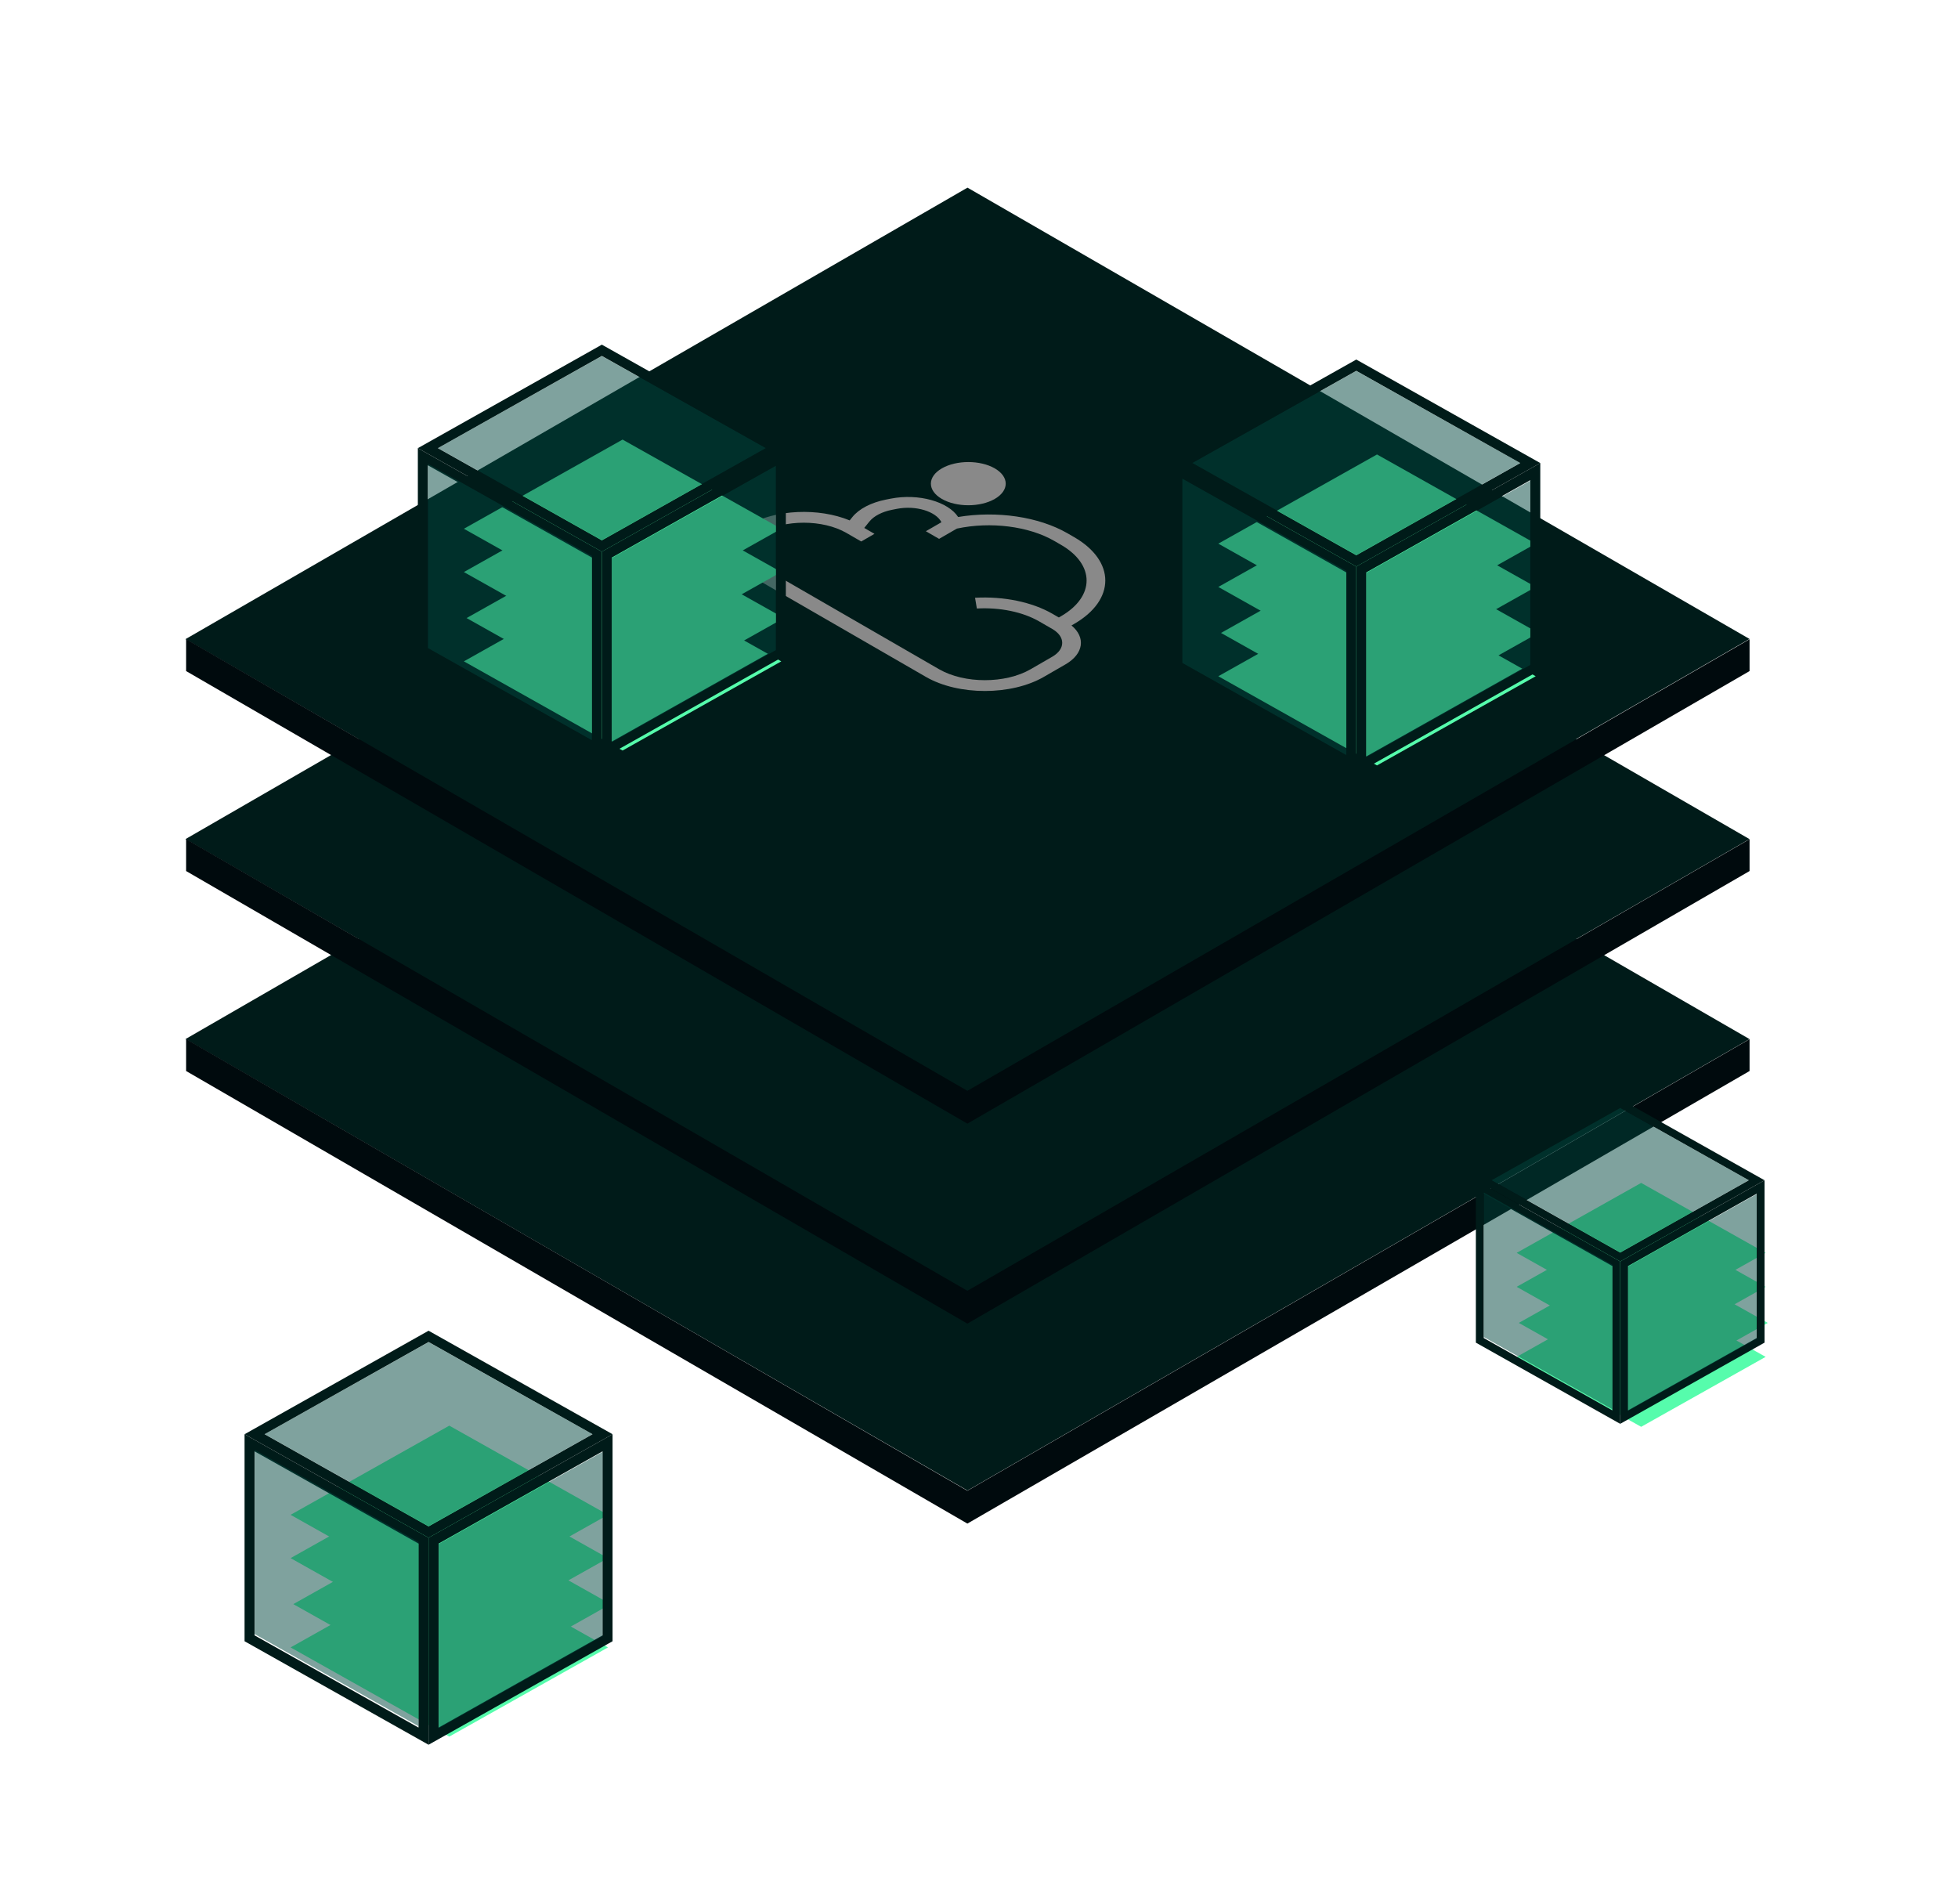 <svg width="360" height="350" viewBox="0 0 360 350" fill="none" xmlns="http://www.w3.org/2000/svg">
<g filter="url(#filter0_d_360_1295)">
<path d="M30.108 183.04L173.884 100.03L317.66 183.04L173.884 266.049L30.108 183.04Z" fill="#001B19"/>
<path d="M173.865 266.085L317.676 183.059V188.914L173.865 272.122L30.22 188.914V183.04L173.865 266.085Z" fill="#000A0D"/>
</g>
<g filter="url(#filter1_d_360_1295)">
<path d="M30.108 146.274L173.884 63.265L317.66 146.274L173.884 229.283L30.108 146.274Z" fill="#001B19"/>
<path d="M173.865 229.32L317.676 146.293V152.148L173.865 235.357L30.22 152.148V146.274L173.865 229.32Z" fill="#000A0D"/>
</g>
<g filter="url(#filter2_d_360_1295)">
<path d="M30.108 109.509L173.884 26.5L317.668 109.476L173.892 192.485L30.108 109.509Z" fill="#001B19"/>
<path d="M173.865 192.554L317.676 109.527V115.382L173.865 198.59L30.22 115.382V109.508L173.865 192.554Z" fill="#000A0D"/>
</g>
<path fill-rule="evenodd" clip-rule="evenodd" d="M176.165 95.053C183.262 93.872 190.979 94.994 196.272 98.049L197.501 98.759C205.129 103.163 205.129 110.304 197.501 114.708L197.006 114.994C199.641 117.178 199.271 120.204 195.897 122.153L191.918 124.45C185.931 127.907 176.224 127.907 170.237 124.45L129.729 101.063L137.501 96.576C142.6 93.631 150.547 93.333 156.224 95.68L156.717 95.066C157.937 93.548 160.179 92.385 162.923 91.846L163.776 91.678C168.911 90.67 174.342 92.249 176.165 95.053ZM173.096 96.015C172.09 94.029 168.381 92.871 164.884 93.558L164.03 93.726C162.177 94.09 160.662 94.876 159.838 95.902L158.902 97.066L160.782 98.151L158.35 99.556L155.62 97.98C151.288 95.479 144.265 95.479 139.933 97.98L134.593 101.063L172.669 123.046C177.313 125.727 184.842 125.727 189.486 123.046L193.465 120.748C195.911 119.336 195.911 117.046 193.465 115.634L191.071 114.252C188.056 112.511 183.849 111.641 179.606 111.88L179.272 109.903C184.54 109.607 189.761 110.687 193.503 112.848L194.681 113.528L195.069 113.304C201.354 109.675 201.354 103.792 195.069 100.163L193.84 99.454C189.142 96.741 182.147 95.861 175.934 97.185L172.661 99.075L170.229 97.671L173.096 96.015Z" fill="#898989"/>
<path d="M173.169 86.115C170.482 87.666 170.482 90.181 173.169 91.732C175.855 93.283 180.211 93.283 182.898 91.732C185.584 90.181 185.584 87.666 182.898 86.115C180.211 84.564 175.855 84.564 173.169 86.115Z" fill="#898989"/>
<g filter="url(#filter3_d_360_1295)">
<rect width="33.462" height="33.462" transform="matrix(0.872 0.49 -0.872 0.49 78.607 278.493)" fill="#56FCAC"/>
</g>
<g filter="url(#filter4_d_360_1295)">
<rect width="33.462" height="33.462" transform="matrix(0.872 0.49 -0.872 0.49 79.105 270.533)" fill="#56FCAC"/>
</g>
<g filter="url(#filter5_d_360_1295)">
<rect width="33.462" height="33.462" transform="matrix(0.872 0.49 -0.872 0.49 78.607 262.075)" fill="#56FCAC"/>
</g>
<g filter="url(#filter6_d_360_1295)">
<rect width="33.462" height="33.462" transform="matrix(0.872 0.49 -0.872 0.49 78.607 254.115)" fill="#56FCAC"/>
</g>
<path fill-rule="evenodd" clip-rule="evenodd" d="M110.784 266.843L80.639 283.8L80.639 317.632L110.784 300.675L110.784 266.843ZM78.796 282.722L78.796 320.783L112.627 301.753L112.627 263.692L78.796 282.722Z" fill="#001B19"/>
<path fill-rule="evenodd" clip-rule="evenodd" d="M76.953 283.8L46.808 266.843L46.808 300.675L76.953 317.632L76.953 283.8ZM44.965 263.692L44.965 301.753L78.796 320.783L78.796 282.722L44.965 263.692Z" fill="#001B19"/>
<path fill-rule="evenodd" clip-rule="evenodd" d="M108.942 263.692L78.797 246.735L48.652 263.692L78.797 280.649L108.942 263.692ZM78.797 244.662L44.967 263.692L78.797 282.723L112.628 263.692L78.797 244.662Z" fill="#001B19"/>
<rect width="34.55" height="34.55" transform="matrix(0.872 0.49 -0.872 0.49 78.797 246.754)" fill="#00463E" fill-opacity="0.5"/>
<rect width="34.55" height="33.877" transform="matrix(0.872 -0.49 2.26115e-08 1 80.656 283.87)" fill="#00463E" fill-opacity="0.5"/>
<rect width="34.55" height="33.877" transform="matrix(0.872 0.49 -2.26115e-08 1 46.826 266.568)" fill="#00463E" fill-opacity="0.5"/>
<g filter="url(#filter7_d_360_1295)">
<rect width="26.247" height="26.247" transform="matrix(0.872 0.49 -0.872 0.49 297.744 228.609)" fill="#56FCAC"/>
</g>
<g filter="url(#filter8_d_360_1295)">
<rect width="26.247" height="26.247" transform="matrix(0.872 0.49 -0.872 0.49 298.134 222.365)" fill="#56FCAC"/>
</g>
<g filter="url(#filter9_d_360_1295)">
<rect width="26.247" height="26.247" transform="matrix(0.872 0.49 -0.872 0.49 297.744 215.731)" fill="#56FCAC"/>
</g>
<g filter="url(#filter10_d_360_1295)">
<rect width="26.247" height="26.247" transform="matrix(0.872 0.49 -0.872 0.49 297.744 209.487)" fill="#56FCAC"/>
</g>
<path fill-rule="evenodd" clip-rule="evenodd" d="M322.982 219.47L299.337 232.771L299.337 259.308L322.982 246.007L322.982 219.47ZM297.892 231.926L297.892 261.779L324.428 246.853L324.428 216.999L297.892 231.926Z" fill="#001B19"/>
<path fill-rule="evenodd" clip-rule="evenodd" d="M296.446 232.771L272.801 219.47L272.801 246.007L296.446 259.308L296.446 232.771ZM271.355 216.999L271.355 246.853L297.892 261.78L297.892 231.926L271.355 216.999Z" fill="#001B19"/>
<path fill-rule="evenodd" clip-rule="evenodd" d="M321.538 216.999L297.893 203.698L274.248 216.999L297.893 230.3L321.538 216.999ZM297.893 202.072L271.357 216.999L297.893 231.926L324.429 216.999L297.893 202.072Z" fill="#001B19"/>
<rect width="27.1" height="27.1" transform="matrix(0.872 0.49 -0.872 0.49 297.893 203.713)" fill="#00463E" fill-opacity="0.5"/>
<rect width="27.1" height="26.573" transform="matrix(0.872 -0.49 2.26115e-08 1 299.351 232.826)" fill="#00463E" fill-opacity="0.5"/>
<rect width="27.1" height="26.573" transform="matrix(0.872 0.49 -2.26115e-08 1 272.815 219.255)" fill="#00463E" fill-opacity="0.5"/>
<g filter="url(#filter11_d_360_1295)">
<rect width="33.462" height="33.462" transform="matrix(0.872 0.49 -0.872 0.49 110.468 97.198)" fill="#56FCAC"/>
</g>
<g filter="url(#filter12_d_360_1295)">
<rect width="33.462" height="33.462" transform="matrix(0.872 0.49 -0.872 0.49 110.965 89.238)" fill="#56FCAC"/>
</g>
<g filter="url(#filter13_d_360_1295)">
<rect width="33.462" height="33.462" transform="matrix(0.872 0.49 -0.872 0.49 110.468 80.78)" fill="#56FCAC"/>
</g>
<g filter="url(#filter14_d_360_1295)">
<rect width="33.462" height="33.462" transform="matrix(0.872 0.49 -0.872 0.49 110.468 72.82)" fill="#56FCAC"/>
</g>
<path fill-rule="evenodd" clip-rule="evenodd" d="M142.644 85.548L112.499 102.505L112.499 136.337L142.644 119.38L142.644 85.548ZM110.656 101.427L110.656 139.488L144.487 120.457L144.487 82.397L110.656 101.427Z" fill="#001B19"/>
<path fill-rule="evenodd" clip-rule="evenodd" d="M108.814 102.505L78.669 85.548L78.669 119.38L108.814 136.337L108.814 102.505ZM76.826 82.397L76.826 120.457L110.656 139.488L110.656 101.427L76.826 82.397Z" fill="#001B19"/>
<path fill-rule="evenodd" clip-rule="evenodd" d="M140.803 82.397L110.658 65.44L80.513 82.397L110.658 99.354L140.803 82.397ZM110.658 63.367L76.827 82.397L110.658 101.427L144.488 82.397L110.658 63.367Z" fill="#001B19"/>
<rect width="34.55" height="34.55" transform="matrix(0.872 0.49 -0.872 0.49 110.658 65.459)" fill="#00463E" fill-opacity="0.5"/>
<rect width="34.55" height="33.877" transform="matrix(0.872 -0.49 2.26115e-08 1 112.516 102.574)" fill="#00463E" fill-opacity="0.5"/>
<rect width="34.55" height="33.877" transform="matrix(0.872 0.49 -2.26115e-08 1 78.686 85.273)" fill="#00463E" fill-opacity="0.5"/>
<g filter="url(#filter15_d_360_1295)">
<rect width="33.462" height="33.462" transform="matrix(0.872 0.49 -0.872 0.49 249.177 99.936)" fill="#56FCAC"/>
</g>
<g filter="url(#filter16_d_360_1295)">
<rect width="33.462" height="33.462" transform="matrix(0.872 0.49 -0.872 0.49 249.674 91.975)" fill="#56FCAC"/>
</g>
<g filter="url(#filter17_d_360_1295)">
<rect width="33.462" height="33.462" transform="matrix(0.872 0.49 -0.872 0.49 249.177 83.518)" fill="#56FCAC"/>
</g>
<g filter="url(#filter18_d_360_1295)">
<rect width="33.462" height="33.462" transform="matrix(0.872 0.49 -0.872 0.49 249.177 75.557)" fill="#56FCAC"/>
</g>
<path fill-rule="evenodd" clip-rule="evenodd" d="M281.353 88.285L251.208 105.242L251.208 139.074L281.353 122.117L281.353 88.285ZM249.365 104.165L249.365 142.225L283.196 123.195L283.196 85.134L249.365 104.165Z" fill="#001B19"/>
<path fill-rule="evenodd" clip-rule="evenodd" d="M247.523 105.242L217.378 88.285L217.378 122.117L247.523 139.074L247.523 105.242ZM215.535 85.134L215.535 123.195L249.365 142.225L249.365 104.165L215.535 85.134Z" fill="#001B19"/>
<path fill-rule="evenodd" clip-rule="evenodd" d="M279.512 85.135L249.367 68.178L219.222 85.135L249.367 102.092L279.512 85.135ZM249.367 66.104L215.536 85.135L249.367 104.165L283.197 85.135L249.367 66.104Z" fill="#001B19"/>
<rect width="34.55" height="34.55" transform="matrix(0.872 0.49 -0.872 0.49 249.367 68.196)" fill="#00463E" fill-opacity="0.5"/>
<rect width="34.55" height="33.877" transform="matrix(0.872 -0.49 2.26115e-08 1 251.225 105.312)" fill="#00463E" fill-opacity="0.5"/>
<rect width="34.55" height="33.877" transform="matrix(0.872 0.49 -2.26115e-08 1 217.395 88.01)" fill="#00463E" fill-opacity="0.5"/>
<defs>
<filter id="filter0_d_360_1295" x="30.108" y="100.031" width="295.567" height="184.092" filterUnits="userSpaceOnUse" color-interpolation-filters="sRGB">
<feFlood flood-opacity="0" result="BackgroundImageFix"/>
<feColorMatrix in="SourceAlpha" type="matrix" values="0 0 0 0 0 0 0 0 0 0 0 0 0 0 0 0 0 0 127 0" result="hardAlpha"/>
<feOffset dx="4" dy="8"/>
<feGaussianBlur stdDeviation="2"/>
<feComposite in2="hardAlpha" operator="out"/>
<feColorMatrix type="matrix" values="0 0 0 0 0 0 0 0 0 0 0 0 0 0 0 0 0 0 0.25 0"/>
<feBlend mode="normal" in2="BackgroundImageFix" result="effect1_dropShadow_360_1295"/>
<feBlend mode="normal" in="SourceGraphic" in2="effect1_dropShadow_360_1295" result="shape"/>
</filter>
<filter id="filter1_d_360_1295" x="30.108" y="63.265" width="295.567" height="184.092" filterUnits="userSpaceOnUse" color-interpolation-filters="sRGB">
<feFlood flood-opacity="0" result="BackgroundImageFix"/>
<feColorMatrix in="SourceAlpha" type="matrix" values="0 0 0 0 0 0 0 0 0 0 0 0 0 0 0 0 0 0 127 0" result="hardAlpha"/>
<feOffset dx="4" dy="8"/>
<feGaussianBlur stdDeviation="2"/>
<feComposite in2="hardAlpha" operator="out"/>
<feColorMatrix type="matrix" values="0 0 0 0 0 0 0 0 0 0 0 0 0 0 0 0 0 0 0.25 0"/>
<feBlend mode="normal" in2="BackgroundImageFix" result="effect1_dropShadow_360_1295"/>
<feBlend mode="normal" in="SourceGraphic" in2="effect1_dropShadow_360_1295" result="shape"/>
</filter>
<filter id="filter2_d_360_1295" x="30.108" y="26.5" width="295.567" height="184.091" filterUnits="userSpaceOnUse" color-interpolation-filters="sRGB">
<feFlood flood-opacity="0" result="BackgroundImageFix"/>
<feColorMatrix in="SourceAlpha" type="matrix" values="0 0 0 0 0 0 0 0 0 0 0 0 0 0 0 0 0 0 127 0" result="hardAlpha"/>
<feOffset dx="4" dy="8"/>
<feGaussianBlur stdDeviation="2"/>
<feComposite in2="hardAlpha" operator="out"/>
<feColorMatrix type="matrix" values="0 0 0 0 0 0 0 0 0 0 0 0 0 0 0 0 0 0 0.25 0"/>
<feBlend mode="normal" in2="BackgroundImageFix" result="effect1_dropShadow_360_1295"/>
<feBlend mode="normal" in="SourceGraphic" in2="effect1_dropShadow_360_1295" result="shape"/>
</filter>
<filter id="filter3_d_360_1295" x="49.443" y="278.493" width="66.329" height="44.811" filterUnits="userSpaceOnUse" color-interpolation-filters="sRGB">
<feFlood flood-opacity="0" result="BackgroundImageFix"/>
<feColorMatrix in="SourceAlpha" type="matrix" values="0 0 0 0 0 0 0 0 0 0 0 0 0 0 0 0 0 0 127 0" result="hardAlpha"/>
<feOffset dx="4" dy="8"/>
<feGaussianBlur stdDeviation="2"/>
<feComposite in2="hardAlpha" operator="out"/>
<feColorMatrix type="matrix" values="0 0 0 0 0 0 0 0 0 0 0 0 0 0 0 0 0 0 0.5 0"/>
<feBlend mode="normal" in2="BackgroundImageFix" result="effect1_dropShadow_360_1295"/>
<feBlend mode="normal" in="SourceGraphic" in2="effect1_dropShadow_360_1295" result="shape"/>
</filter>
<filter id="filter4_d_360_1295" x="49.94" y="270.533" width="66.329" height="44.811" filterUnits="userSpaceOnUse" color-interpolation-filters="sRGB">
<feFlood flood-opacity="0" result="BackgroundImageFix"/>
<feColorMatrix in="SourceAlpha" type="matrix" values="0 0 0 0 0 0 0 0 0 0 0 0 0 0 0 0 0 0 127 0" result="hardAlpha"/>
<feOffset dx="4" dy="8"/>
<feGaussianBlur stdDeviation="2"/>
<feComposite in2="hardAlpha" operator="out"/>
<feColorMatrix type="matrix" values="0 0 0 0 0 0 0 0 0 0 0 0 0 0 0 0 0 0 0.5 0"/>
<feBlend mode="normal" in2="BackgroundImageFix" result="effect1_dropShadow_360_1295"/>
<feBlend mode="normal" in="SourceGraphic" in2="effect1_dropShadow_360_1295" result="shape"/>
</filter>
<filter id="filter5_d_360_1295" x="49.443" y="262.075" width="66.329" height="44.811" filterUnits="userSpaceOnUse" color-interpolation-filters="sRGB">
<feFlood flood-opacity="0" result="BackgroundImageFix"/>
<feColorMatrix in="SourceAlpha" type="matrix" values="0 0 0 0 0 0 0 0 0 0 0 0 0 0 0 0 0 0 127 0" result="hardAlpha"/>
<feOffset dx="4" dy="8"/>
<feGaussianBlur stdDeviation="2"/>
<feComposite in2="hardAlpha" operator="out"/>
<feColorMatrix type="matrix" values="0 0 0 0 0 0 0 0 0 0 0 0 0 0 0 0 0 0 0.5 0"/>
<feBlend mode="normal" in2="BackgroundImageFix" result="effect1_dropShadow_360_1295"/>
<feBlend mode="normal" in="SourceGraphic" in2="effect1_dropShadow_360_1295" result="shape"/>
</filter>
<filter id="filter6_d_360_1295" x="49.443" y="254.115" width="66.329" height="44.811" filterUnits="userSpaceOnUse" color-interpolation-filters="sRGB">
<feFlood flood-opacity="0" result="BackgroundImageFix"/>
<feColorMatrix in="SourceAlpha" type="matrix" values="0 0 0 0 0 0 0 0 0 0 0 0 0 0 0 0 0 0 127 0" result="hardAlpha"/>
<feOffset dx="4" dy="8"/>
<feGaussianBlur stdDeviation="2"/>
<feComposite in2="hardAlpha" operator="out"/>
<feColorMatrix type="matrix" values="0 0 0 0 0 0 0 0 0 0 0 0 0 0 0 0 0 0 0.5 0"/>
<feBlend mode="normal" in2="BackgroundImageFix" result="effect1_dropShadow_360_1295"/>
<feBlend mode="normal" in="SourceGraphic" in2="effect1_dropShadow_360_1295" result="shape"/>
</filter>
<filter id="filter7_d_360_1295" x="274.868" y="228.609" width="53.752" height="37.736" filterUnits="userSpaceOnUse" color-interpolation-filters="sRGB">
<feFlood flood-opacity="0" result="BackgroundImageFix"/>
<feColorMatrix in="SourceAlpha" type="matrix" values="0 0 0 0 0 0 0 0 0 0 0 0 0 0 0 0 0 0 127 0" result="hardAlpha"/>
<feOffset dx="4" dy="8"/>
<feGaussianBlur stdDeviation="2"/>
<feComposite in2="hardAlpha" operator="out"/>
<feColorMatrix type="matrix" values="0 0 0 0 0 0 0 0 0 0 0 0 0 0 0 0 0 0 0.5 0"/>
<feBlend mode="normal" in2="BackgroundImageFix" result="effect1_dropShadow_360_1295"/>
<feBlend mode="normal" in="SourceGraphic" in2="effect1_dropShadow_360_1295" result="shape"/>
</filter>
<filter id="filter8_d_360_1295" x="275.258" y="222.365" width="53.752" height="37.736" filterUnits="userSpaceOnUse" color-interpolation-filters="sRGB">
<feFlood flood-opacity="0" result="BackgroundImageFix"/>
<feColorMatrix in="SourceAlpha" type="matrix" values="0 0 0 0 0 0 0 0 0 0 0 0 0 0 0 0 0 0 127 0" result="hardAlpha"/>
<feOffset dx="4" dy="8"/>
<feGaussianBlur stdDeviation="2"/>
<feComposite in2="hardAlpha" operator="out"/>
<feColorMatrix type="matrix" values="0 0 0 0 0 0 0 0 0 0 0 0 0 0 0 0 0 0 0.5 0"/>
<feBlend mode="normal" in2="BackgroundImageFix" result="effect1_dropShadow_360_1295"/>
<feBlend mode="normal" in="SourceGraphic" in2="effect1_dropShadow_360_1295" result="shape"/>
</filter>
<filter id="filter9_d_360_1295" x="274.868" y="215.731" width="53.752" height="37.736" filterUnits="userSpaceOnUse" color-interpolation-filters="sRGB">
<feFlood flood-opacity="0" result="BackgroundImageFix"/>
<feColorMatrix in="SourceAlpha" type="matrix" values="0 0 0 0 0 0 0 0 0 0 0 0 0 0 0 0 0 0 127 0" result="hardAlpha"/>
<feOffset dx="4" dy="8"/>
<feGaussianBlur stdDeviation="2"/>
<feComposite in2="hardAlpha" operator="out"/>
<feColorMatrix type="matrix" values="0 0 0 0 0 0 0 0 0 0 0 0 0 0 0 0 0 0 0.5 0"/>
<feBlend mode="normal" in2="BackgroundImageFix" result="effect1_dropShadow_360_1295"/>
<feBlend mode="normal" in="SourceGraphic" in2="effect1_dropShadow_360_1295" result="shape"/>
</filter>
<filter id="filter10_d_360_1295" x="274.868" y="209.487" width="53.752" height="37.736" filterUnits="userSpaceOnUse" color-interpolation-filters="sRGB">
<feFlood flood-opacity="0" result="BackgroundImageFix"/>
<feColorMatrix in="SourceAlpha" type="matrix" values="0 0 0 0 0 0 0 0 0 0 0 0 0 0 0 0 0 0 127 0" result="hardAlpha"/>
<feOffset dx="4" dy="8"/>
<feGaussianBlur stdDeviation="2"/>
<feComposite in2="hardAlpha" operator="out"/>
<feColorMatrix type="matrix" values="0 0 0 0 0 0 0 0 0 0 0 0 0 0 0 0 0 0 0.5 0"/>
<feBlend mode="normal" in2="BackgroundImageFix" result="effect1_dropShadow_360_1295"/>
<feBlend mode="normal" in="SourceGraphic" in2="effect1_dropShadow_360_1295" result="shape"/>
</filter>
<filter id="filter11_d_360_1295" x="81.303" y="97.198" width="66.329" height="44.811" filterUnits="userSpaceOnUse" color-interpolation-filters="sRGB">
<feFlood flood-opacity="0" result="BackgroundImageFix"/>
<feColorMatrix in="SourceAlpha" type="matrix" values="0 0 0 0 0 0 0 0 0 0 0 0 0 0 0 0 0 0 127 0" result="hardAlpha"/>
<feOffset dx="4" dy="8"/>
<feGaussianBlur stdDeviation="2"/>
<feComposite in2="hardAlpha" operator="out"/>
<feColorMatrix type="matrix" values="0 0 0 0 0 0 0 0 0 0 0 0 0 0 0 0 0 0 0.5 0"/>
<feBlend mode="normal" in2="BackgroundImageFix" result="effect1_dropShadow_360_1295"/>
<feBlend mode="normal" in="SourceGraphic" in2="effect1_dropShadow_360_1295" result="shape"/>
</filter>
<filter id="filter12_d_360_1295" x="81.801" y="89.238" width="66.329" height="44.811" filterUnits="userSpaceOnUse" color-interpolation-filters="sRGB">
<feFlood flood-opacity="0" result="BackgroundImageFix"/>
<feColorMatrix in="SourceAlpha" type="matrix" values="0 0 0 0 0 0 0 0 0 0 0 0 0 0 0 0 0 0 127 0" result="hardAlpha"/>
<feOffset dx="4" dy="8"/>
<feGaussianBlur stdDeviation="2"/>
<feComposite in2="hardAlpha" operator="out"/>
<feColorMatrix type="matrix" values="0 0 0 0 0 0 0 0 0 0 0 0 0 0 0 0 0 0 0.5 0"/>
<feBlend mode="normal" in2="BackgroundImageFix" result="effect1_dropShadow_360_1295"/>
<feBlend mode="normal" in="SourceGraphic" in2="effect1_dropShadow_360_1295" result="shape"/>
</filter>
<filter id="filter13_d_360_1295" x="81.303" y="80.78" width="66.329" height="44.811" filterUnits="userSpaceOnUse" color-interpolation-filters="sRGB">
<feFlood flood-opacity="0" result="BackgroundImageFix"/>
<feColorMatrix in="SourceAlpha" type="matrix" values="0 0 0 0 0 0 0 0 0 0 0 0 0 0 0 0 0 0 127 0" result="hardAlpha"/>
<feOffset dx="4" dy="8"/>
<feGaussianBlur stdDeviation="2"/>
<feComposite in2="hardAlpha" operator="out"/>
<feColorMatrix type="matrix" values="0 0 0 0 0 0 0 0 0 0 0 0 0 0 0 0 0 0 0.5 0"/>
<feBlend mode="normal" in2="BackgroundImageFix" result="effect1_dropShadow_360_1295"/>
<feBlend mode="normal" in="SourceGraphic" in2="effect1_dropShadow_360_1295" result="shape"/>
</filter>
<filter id="filter14_d_360_1295" x="81.303" y="72.82" width="66.329" height="44.811" filterUnits="userSpaceOnUse" color-interpolation-filters="sRGB">
<feFlood flood-opacity="0" result="BackgroundImageFix"/>
<feColorMatrix in="SourceAlpha" type="matrix" values="0 0 0 0 0 0 0 0 0 0 0 0 0 0 0 0 0 0 127 0" result="hardAlpha"/>
<feOffset dx="4" dy="8"/>
<feGaussianBlur stdDeviation="2"/>
<feComposite in2="hardAlpha" operator="out"/>
<feColorMatrix type="matrix" values="0 0 0 0 0 0 0 0 0 0 0 0 0 0 0 0 0 0 0.5 0"/>
<feBlend mode="normal" in2="BackgroundImageFix" result="effect1_dropShadow_360_1295"/>
<feBlend mode="normal" in="SourceGraphic" in2="effect1_dropShadow_360_1295" result="shape"/>
</filter>
<filter id="filter15_d_360_1295" x="220.012" y="99.936" width="66.329" height="44.811" filterUnits="userSpaceOnUse" color-interpolation-filters="sRGB">
<feFlood flood-opacity="0" result="BackgroundImageFix"/>
<feColorMatrix in="SourceAlpha" type="matrix" values="0 0 0 0 0 0 0 0 0 0 0 0 0 0 0 0 0 0 127 0" result="hardAlpha"/>
<feOffset dx="4" dy="8"/>
<feGaussianBlur stdDeviation="2"/>
<feComposite in2="hardAlpha" operator="out"/>
<feColorMatrix type="matrix" values="0 0 0 0 0 0 0 0 0 0 0 0 0 0 0 0 0 0 0.5 0"/>
<feBlend mode="normal" in2="BackgroundImageFix" result="effect1_dropShadow_360_1295"/>
<feBlend mode="normal" in="SourceGraphic" in2="effect1_dropShadow_360_1295" result="shape"/>
</filter>
<filter id="filter16_d_360_1295" x="220.51" y="91.975" width="66.329" height="44.811" filterUnits="userSpaceOnUse" color-interpolation-filters="sRGB">
<feFlood flood-opacity="0" result="BackgroundImageFix"/>
<feColorMatrix in="SourceAlpha" type="matrix" values="0 0 0 0 0 0 0 0 0 0 0 0 0 0 0 0 0 0 127 0" result="hardAlpha"/>
<feOffset dx="4" dy="8"/>
<feGaussianBlur stdDeviation="2"/>
<feComposite in2="hardAlpha" operator="out"/>
<feColorMatrix type="matrix" values="0 0 0 0 0 0 0 0 0 0 0 0 0 0 0 0 0 0 0.5 0"/>
<feBlend mode="normal" in2="BackgroundImageFix" result="effect1_dropShadow_360_1295"/>
<feBlend mode="normal" in="SourceGraphic" in2="effect1_dropShadow_360_1295" result="shape"/>
</filter>
<filter id="filter17_d_360_1295" x="220.012" y="83.518" width="66.329" height="44.811" filterUnits="userSpaceOnUse" color-interpolation-filters="sRGB">
<feFlood flood-opacity="0" result="BackgroundImageFix"/>
<feColorMatrix in="SourceAlpha" type="matrix" values="0 0 0 0 0 0 0 0 0 0 0 0 0 0 0 0 0 0 127 0" result="hardAlpha"/>
<feOffset dx="4" dy="8"/>
<feGaussianBlur stdDeviation="2"/>
<feComposite in2="hardAlpha" operator="out"/>
<feColorMatrix type="matrix" values="0 0 0 0 0 0 0 0 0 0 0 0 0 0 0 0 0 0 0.5 0"/>
<feBlend mode="normal" in2="BackgroundImageFix" result="effect1_dropShadow_360_1295"/>
<feBlend mode="normal" in="SourceGraphic" in2="effect1_dropShadow_360_1295" result="shape"/>
</filter>
<filter id="filter18_d_360_1295" x="220.012" y="75.557" width="66.329" height="44.811" filterUnits="userSpaceOnUse" color-interpolation-filters="sRGB">
<feFlood flood-opacity="0" result="BackgroundImageFix"/>
<feColorMatrix in="SourceAlpha" type="matrix" values="0 0 0 0 0 0 0 0 0 0 0 0 0 0 0 0 0 0 127 0" result="hardAlpha"/>
<feOffset dx="4" dy="8"/>
<feGaussianBlur stdDeviation="2"/>
<feComposite in2="hardAlpha" operator="out"/>
<feColorMatrix type="matrix" values="0 0 0 0 0 0 0 0 0 0 0 0 0 0 0 0 0 0 0.5 0"/>
<feBlend mode="normal" in2="BackgroundImageFix" result="effect1_dropShadow_360_1295"/>
<feBlend mode="normal" in="SourceGraphic" in2="effect1_dropShadow_360_1295" result="shape"/>
</filter>
</defs>
</svg>
